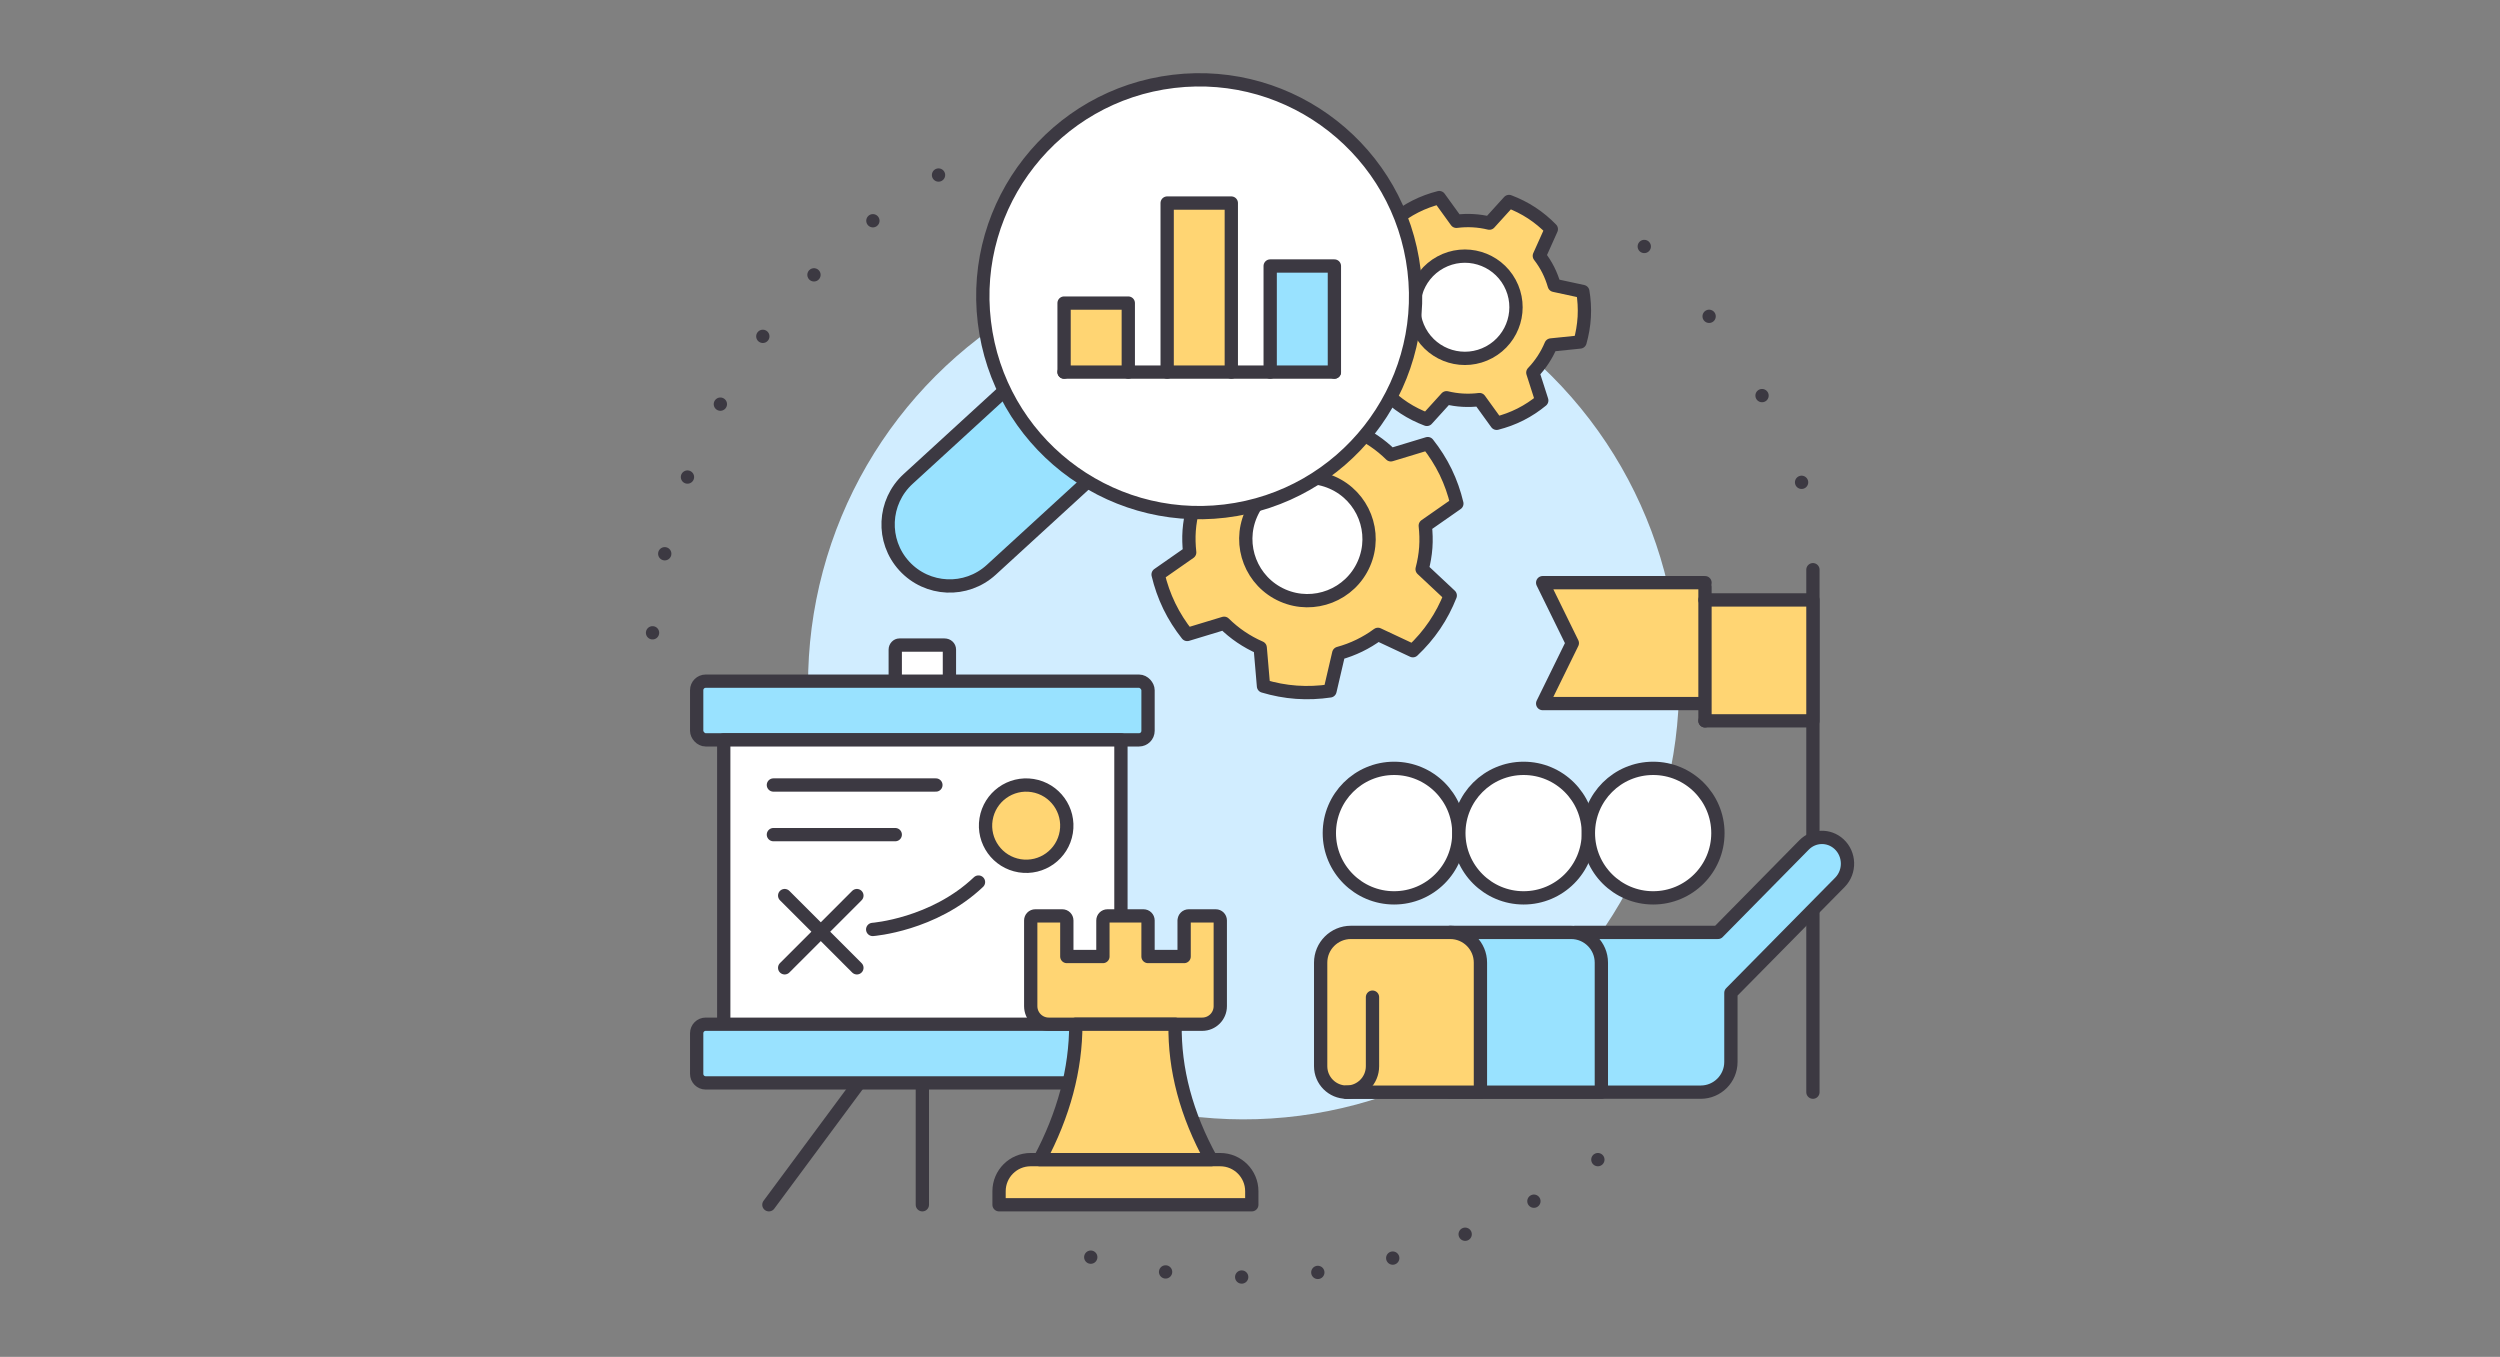 <svg viewBox="0 0 737 400" height="400" width="737" xmlns="http://www.w3.org/2000/svg" id="Will_Refinancing_Hurt_My_Credit"><rect x="0" y="0" width="737" height="400" fill="#808080" stroke="none"/><path style="fill:none; stroke:#3c3942; stroke-dasharray:0 23.6; stroke-linecap:round; stroke-linejoin:round; stroke-width:3.92px;" d="m192.37,186.55c5-58.66,38.96-109.06,87.52-136.85"></path><path style="fill:none; stroke:#3c3942; stroke-dasharray:0 22.5; stroke-linecap:round; stroke-linejoin:round; stroke-width:3.92px;" d="m471.05,341.86c-29.14,21.74-65.29,34.61-104.45,34.61-16.5,0-32.47-2.29-47.61-6.56"></path><path style="fill:none; stroke:#3c3942; stroke-dasharray:0 28.13; stroke-linecap:round; stroke-linejoin:round; stroke-width:3.92px;" d="m484.73,72.66c20.89,19.15,37.12,43.31,46.77,70.58"></path><circle style="fill:#d1edff; stroke-width:0px;" transform="translate(-35.17 318.27) rotate(-45)" r="128.39" cy="201.6" cx="366.6"></circle><path style="fill:#fff; stroke:#3c3942; stroke-linecap:round; stroke-linejoin:round; stroke-width:3.92px;" d="m279.89,200.81v-9.31c0-.73-.6-1.33-1.45-1.33h-13.31c-.61,0-1.21.6-1.21,1.33v9.31"></path><rect style="fill:#99e2ff; stroke:#3c3942; stroke-linecap:round; stroke-linejoin:round; stroke-width:3.92px;" ry="2.66" rx="2.66" height="17.3" width="133.06" y="200.81" x="205.38"></rect><polyline style="fill:#fff; stroke:#3c3942; stroke-linecap:round; stroke-linejoin:round; stroke-width:3.92px;" points="330.45 300.66 330.45 218.11 213.36 218.11 213.36 301.94"></polyline><line style="fill:none; stroke:#3c3942; stroke-linecap:round; stroke-linejoin:round; stroke-width:3.92px;" y2="319.24" x2="271.91" y1="355.16" x1="271.91"></line><line style="fill:none; stroke:#3c3942; stroke-linecap:round; stroke-linejoin:round; stroke-width:3.92px;" y2="319.24" x2="253.28" y1="355.16" x1="226.67"></line><path style="fill:#99e2ff; stroke:#3c3942; stroke-linecap:round; stroke-linejoin:round; stroke-width:3.92px;" d="m315.2,319.24h-107.16c-1.47,0-2.66-1.19-2.66-2.66v-11.98c0-1.47,1.19-2.66,2.66-2.66h109.11"></path><line style="fill:none; stroke:#3c3942; stroke-linecap:round; stroke-linejoin:round; stroke-width:3.92px;" y2="285.31" x2="252.61" y1="264.02" x1="231.32"></line><line style="fill:none; stroke:#3c3942; stroke-linecap:round; stroke-linejoin:round; stroke-width:3.92px;" y2="285.31" x2="231.32" y1="264.02" x1="252.61"></line><circle style="fill:#ffd573; stroke:#3c3942; stroke-linecap:round; stroke-linejoin:round; stroke-width:3.92px;" transform="translate(13.8 503.01) rotate(-80.78)" r="11.98" cy="243.39" cx="302.51"></circle><path style="fill:none; stroke:#3c3942; stroke-linecap:round; stroke-linejoin:round; stroke-width:3.92px;" d="m257.27,274s17.88-1.33,31.19-13.97"></path><line style="fill:none; stroke:#3c3942; stroke-linecap:round; stroke-linejoin:round; stroke-width:3.92px;" y2="231.42" x2="275.9" y1="231.42" x1="228"></line><line style="fill:none; stroke:#3c3942; stroke-linecap:round; stroke-linejoin:round; stroke-width:3.92px;" y2="246.05" x2="263.92" y1="246.05" x1="228"></line><path style="fill:#ffd573; stroke:#3c3942; stroke-linecap:round; stroke-linejoin:round; stroke-width:3.92px;" d="m303.84,341.86h55.88c5.14,0,9.31,4.17,9.31,9.31v3.99h-74.51v-3.99c0-5.14,4.17-9.31,9.31-9.31Z"></path><path style="fill:#ffd573; stroke:#3c3942; stroke-linecap:round; stroke-linejoin:round; stroke-width:3.92px;" d="m349.08,271.34v10.64h-10.64v-10.64c0-.73-.6-1.33-1.33-1.33h-10.64c-.73,0-1.33.6-1.33,1.33v10.64h-10.64v-10.64c0-.73-.6-1.33-1.33-1.33h-7.98c-.73,0-1.33.6-1.33,1.33v25.28c0,2.94,2.38,5.32,5.32,5.32h45.24c2.94,0,5.32-2.38,5.32-5.32v-25.28c0-.73-.6-1.33-1.33-1.33h-7.98c-.73,0-1.33.6-1.33,1.33Z"></path><path style="fill:#ffd573; stroke:#3c3942; stroke-linecap:round; stroke-linejoin:round; stroke-width:3.92px;" d="m357.06,341.86c-7.32-13.31-10.87-26.61-10.64-39.92h-29.27c0,13.31-3.55,26.61-10.64,39.92h50.56Z"></path><line style="fill:none; stroke:#3c3942; stroke-linecap:round; stroke-linejoin:round; stroke-width:3.92px;" y2="167.95" x2="534.45" y1="247.36" x1="534.45"></line><line style="fill:none; stroke:#3c3942; stroke-linecap:round; stroke-linejoin:round; stroke-width:3.92px;" y2="268.22" x2="534.45" y1="321.97" x1="534.45"></line><polyline style="fill:#ffd573; stroke:#3c3942; stroke-linecap:round; stroke-linejoin:round; stroke-width:3.92px;" points="502.63 207.41 454.78 207.41 463.52 189.59 454.78 171.77 502.63 171.77"></polyline><polyline style="fill:#ffd573; stroke:#3c3942; stroke-linecap:round; stroke-linejoin:round; stroke-width:3.92px;" points="502.63 176.86 534.45 176.86 534.45 212.5 502.63 212.5"></polyline><line style="fill:#99e2ff; stroke:#3c3942; stroke-linecap:round; stroke-linejoin:round; stroke-width:3.92px;" y2="212.5" x2="502.63" y1="173.04" x1="502.63"></line><path style="fill:#99e2ff; stroke:#3c3942; stroke-linecap:round; stroke-linejoin:round; stroke-width:3.92px;" d="m464.44,274.87h42.01l25.35-25.74c2.82-2.9,7.34-3.03,10.32-.31h0c3.23,2.96,3.38,8.11.32,11.26l-32.17,32.61v20.37c0,4.92-3.99,8.91-8.91,8.91h-104.38"></path><path style="fill:#99e2ff; stroke:#3c3942; stroke-linecap:round; stroke-linejoin:round; stroke-width:3.92px;" d="m472.08,321.97v-38.19c0-4.92-3.99-8.91-8.91-8.91h-35.64v47.1h44.55Z"></path><path style="fill:#ffd573; stroke:#3c3942; stroke-linecap:round; stroke-linejoin:round; stroke-width:3.92px;" d="m436.43,321.97v-38.19c0-4.92-3.99-8.91-8.91-8.91h-29.28c-4.92,0-8.91,3.99-8.91,8.91v30.55c0,4.22,3.42,7.64,7.64,7.64h39.46Z"></path><path style="fill:none; stroke:#3c3942; stroke-linecap:round; stroke-linejoin:round; stroke-width:3.92px;" d="m396.97,321.97c4.22,0,7.64-3.42,7.64-7.64v-20.37"></path><circle style="fill:#fff; stroke:#3c3942; stroke-linecap:round; stroke-linejoin:round; stroke-width:3.92px;" r="19.09" cy="245.6" cx="410.98"></circle><circle style="fill:#fff; stroke:#3c3942; stroke-linecap:round; stroke-linejoin:round; stroke-width:3.92px;" r="19.09" cy="245.6" cx="449.16"></circle><circle style="fill:#fff; stroke:#3c3942; stroke-linecap:round; stroke-linejoin:round; stroke-width:3.92px;" r="19.09" cy="245.6" cx="487.35"></circle><path style="fill:#ffd573; stroke:#3c3942; stroke-linecap:round; stroke-linejoin:round; stroke-width:3.92px;" d="m420.32,161.42c.16-2.19.08-4.35-.15-6.46l9.31-6.5c-.75-3.16-1.83-6.28-3.3-9.32-1.48-3.04-3.27-5.82-5.28-8.36l-10.88,3.3c-3.04-3.01-6.64-5.46-10.64-7.2l-.97-11.33c-3.11-.93-6.35-1.56-9.72-1.8-3.37-.24-6.67-.08-9.88.39l-2.58,11.07c-4.21,1.15-8.12,3.06-11.56,5.6l-10.29-4.82c-2.36,2.23-4.53,4.72-6.42,7.52-1.9,2.8-3.41,5.74-4.6,8.75l8.29,7.77c-.54,2.05-.92,4.18-1.08,6.37-.16,2.19-.08,4.35.15,6.46l-9.31,6.5c.75,3.16,1.83,6.28,3.3,9.32,1.48,3.04,3.27,5.82,5.28,8.36l10.88-3.3c3.04,3.01,6.64,5.46,10.64,7.2l.97,11.33c3.11.93,6.35,1.56,9.72,1.8s6.67.08,9.88-.39l2.58-11.07c4.21-1.15,8.12-3.06,11.56-5.6l10.29,4.82c2.36-2.23,4.53-4.72,6.42-7.52,1.9-2.8,3.41-5.74,4.6-8.75l-8.29-7.77c.54-2.05.92-4.18,1.08-6.37Z"></path><circle style="fill:#fff; stroke:#3c3942; stroke-linecap:round; stroke-linejoin:round; stroke-width:3.92px;" transform="translate(85.35 448.33) rotate(-66.37)" r="18.17" cy="158.91" cx="385.44"></circle><path style="fill:#ffd573; stroke:#3c3942; stroke-linecap:round; stroke-linejoin:round; stroke-width:3.92px;" d="m456.42,79.56c-.75-1.49-1.64-2.86-2.62-4.14l3.53-7.86c-1.72-1.76-3.64-3.38-5.78-4.78-2.14-1.4-4.39-2.51-6.69-3.38l-5.79,6.38c-3.15-.77-6.44-.96-9.73-.54l-5.05-6.99c-2.38.61-4.74,1.46-7.03,2.62s-4.37,2.55-6.27,4.11l2.63,8.21c-2.29,2.39-4.09,5.16-5.34,8.15l-8.57.88c-.67,2.37-1.11,4.84-1.25,7.39-.14,2.56.02,5.06.42,7.49l8.42,1.82c.45,1.55,1.03,3.07,1.78,4.56.75,1.49,1.64,2.86,2.62,4.14l-3.53,7.86c1.72,1.76,3.64,3.38,5.78,4.78,2.14,1.4,4.39,2.51,6.69,3.38l5.79-6.38c3.15.77,6.44.96,9.73.54l5.05,6.99c2.38-.61,4.74-1.46,7.03-2.62,2.29-1.16,4.37-2.55,6.27-4.11l-2.63-8.21c2.29-2.39,4.09-5.16,5.34-8.15l8.57-.88c.67-2.37,1.1-4.84,1.25-7.39.14-2.56-.02-5.06-.42-7.49l-8.42-1.82c-.45-1.54-1.03-3.07-1.78-4.56Z"></path><circle style="fill:#fff; stroke:#3c3942; stroke-linecap:round; stroke-linejoin:round; stroke-width:3.92px;" transform="translate(9.02 216.74) rotate(-28.46)" r="15.07" cy="90.58" cx="431.85"></circle><path style="fill:#99e2ff; stroke:#3c3942; stroke-linecap:round; stroke-linejoin:round; stroke-width:3.92px;" d="m297.71,113.72l-30.01,27.49c-7.39,6.77-7.9,18.25-1.12,25.65,6.77,7.39,18.25,7.9,25.65,1.12l30.01-27.49"></path><circle style="fill:#fff; stroke:#3c3942; stroke-linecap:round; stroke-linejoin:round; stroke-width:3.92px;" transform="translate(-7.88 42.66) rotate(-6.83)" r="63.79" cy="87.33" cx="353.53"></circle><polyline style="fill:#ffd573; stroke:#3c3942; stroke-linecap:round; stroke-linejoin:round; stroke-width:3.92px;" points="332.62 109.69 332.62 89.35 313.69 89.35 313.69 109.69"></polyline><polyline style="fill:#ffd573; stroke:#3c3942; stroke-linecap:round; stroke-linejoin:round; stroke-width:3.92px;" points="362.99 109.69 362.99 59.86 344.08 59.86 344.08 109.69"></polyline><polyline style="fill:#99e2ff; stroke:#3c3942; stroke-linecap:round; stroke-linejoin:round; stroke-width:3.92px;" points="393.38 109.69 393.38 78.42 374.45 78.42 374.45 109.69"></polyline><line style="fill:none; stroke:#3c3942; stroke-linecap:round; stroke-linejoin:round; stroke-width:3.92px;" y2="109.69" x2="313.69" y1="109.69" x1="393.38"></line></svg>